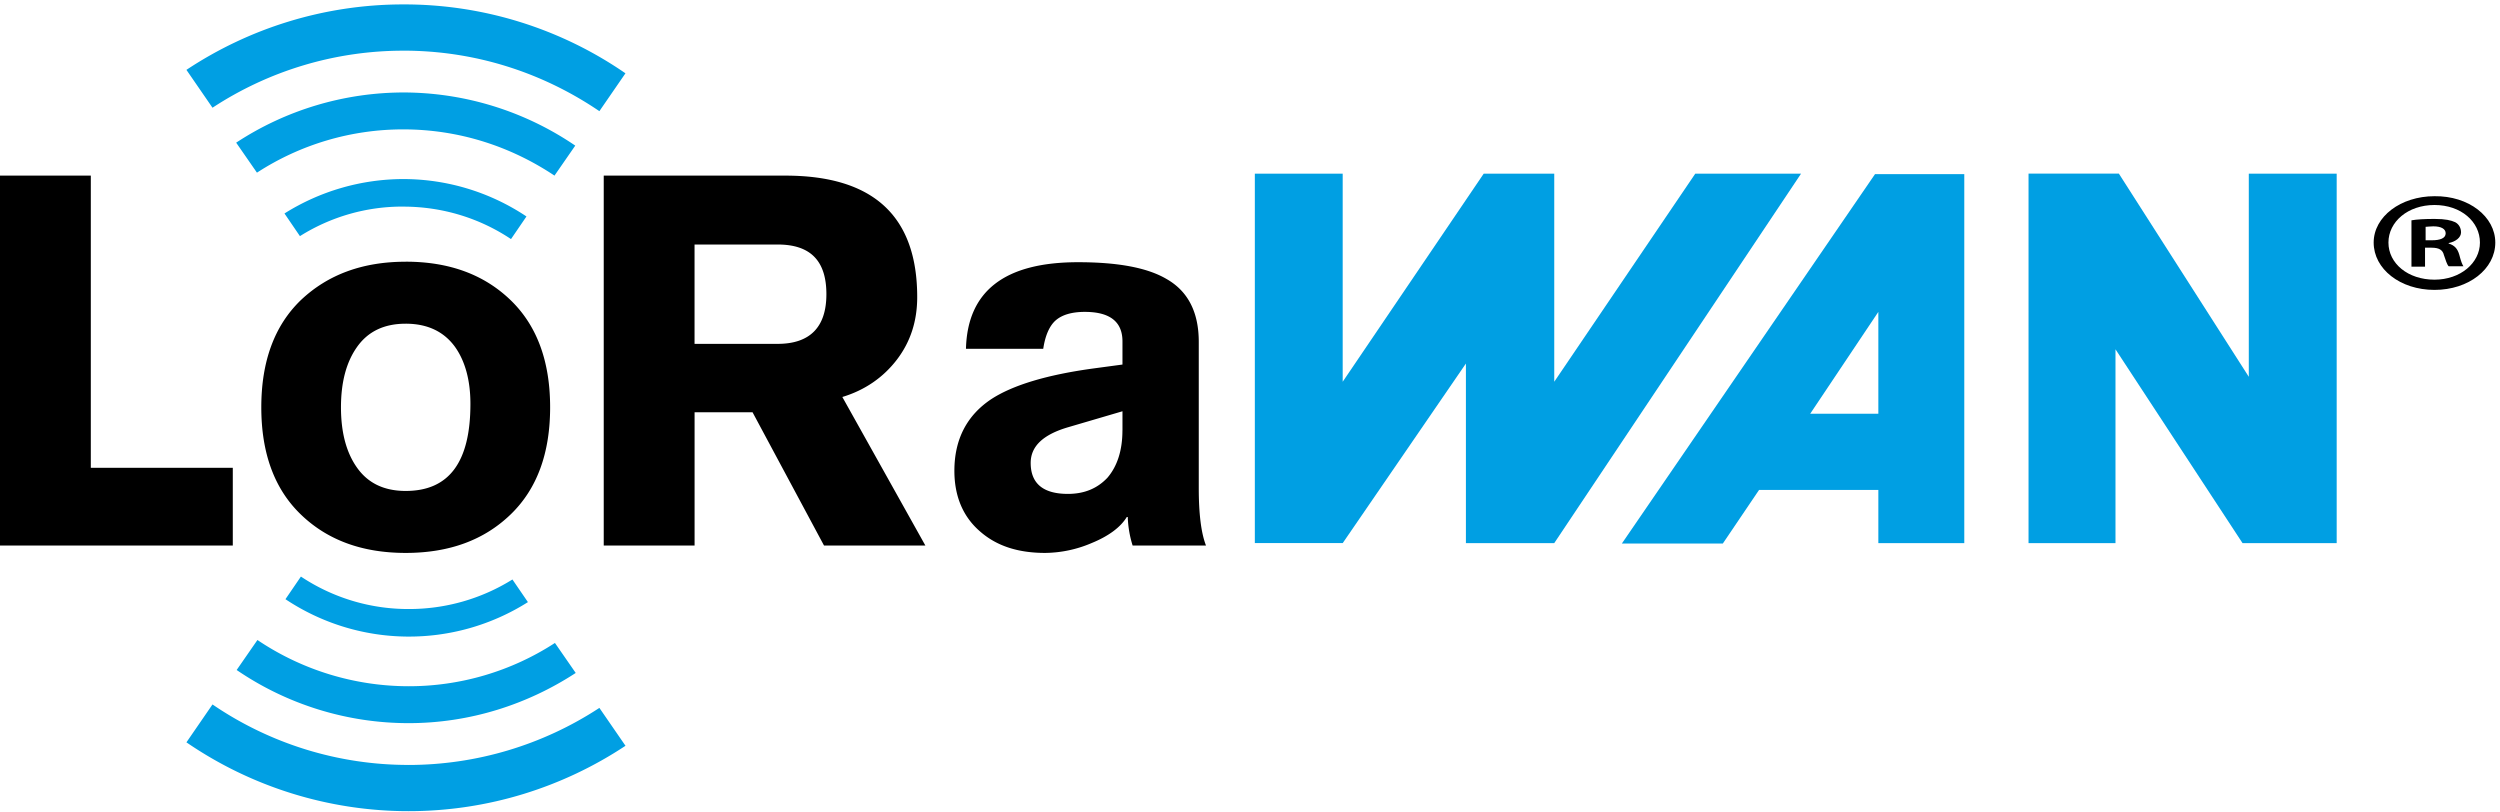 <svg width="77" height="25" xmlns="http://www.w3.org/2000/svg"><g fill="none" fill-rule="evenodd"><path fill="#000" fill-rule="nonzero" d="M0 16.803V5.409h2.797v9H7.17v2.394H0m21.392-9.288v3.076h2.558c.997 0 1.503-.515 1.503-1.53 0-1.03-.491-1.53-1.503-1.53h-2.558v-.016zm-2.797 9.288V5.409h5.593c2.708 0 4.062 1.243 4.062 3.743 0 .742-.209 1.378-.625 1.924-.417.545-.982.94-1.681 1.151l2.558 4.576H25.38l-2.202-4.106h-1.785v4.106h-2.797m15.976-3.545v-.591l-1.651.485c-.789.227-1.176.59-1.176 1.106 0 .636.387.954 1.146.954.506 0 .907-.167 1.22-.5.297-.348.46-.833.46-1.454m2.351-2.728v4.5c0 .803.075 1.394.223 1.773h-2.26a3.285 3.285 0 01-.15-.879h-.03c-.193.318-.565.591-1.085.803a3.722 3.722 0 01-1.428.303c-.833 0-1.488-.212-1.994-.651-.535-.455-.803-1.091-.803-1.879 0-.97.387-1.712 1.145-2.212.655-.424 1.696-.743 3.14-.94l.892-.12v-.713c0-.606-.387-.909-1.16-.909-.402 0-.7.091-.893.258-.193.166-.327.47-.387.878h-2.38c.045-1.787 1.205-2.666 3.451-2.666 1.22 0 2.128.166 2.723.515.669.379.996 1.03.996 1.94M12.496 9.97c-.67 0-1.175.242-1.517.742-.313.455-.477 1.06-.477 1.833 0 .773.164 1.38.477 1.834.342.5.847.742 1.517.742 1.339 0 1.993-.894 1.993-2.682 0-.727-.163-1.318-.476-1.757-.342-.47-.848-.712-1.517-.712m0-1.91c1.339 0 2.41.395 3.228 1.182.818.788 1.22 1.894 1.22 3.303 0 1.41-.402 2.516-1.22 3.303-.818.788-1.89 1.182-3.228 1.182-1.339 0-2.41-.394-3.228-1.182-.818-.787-1.22-1.893-1.22-3.303 0-1.409.402-2.515 1.22-3.303.833-.787 1.904-1.181 3.228-1.181"/><path d="M12.421 6.364c1.22 0 2.366.363 3.318 1l.476-.697a6.842 6.842 0 00-3.794-1.152 6.902 6.902 0 00-3.659 1.06l.476.698a5.922 5.922 0 013.183-.91M7.274 4.394l.64.924a8.256 8.256 0 014.507-1.333c1.726 0 3.318.53 4.657 1.424l.64-.924a9.419 9.419 0 00-5.297-1.637 9.412 9.412 0 00-5.147 1.546" fill="#009FE3" fill-rule="nonzero"/><path d="M12.421 1.56c2.232 0 4.3.682 6.04 1.864l.803-1.166A11.99 11.99 0 0012.421.136c-2.454 0-4.76.743-6.679 2.016l.803 1.166a10.705 10.705 0 015.876-1.757m.164 17.197a5.956 5.956 0 01-3.317-1l-.476.697a6.854 6.854 0 007.468.09l-.477-.697a6.01 6.01 0 01-3.198.91" fill="#009FE3" fill-rule="nonzero"/><path d="M17.732 20.727l-.64-.924a8.256 8.256 0 01-4.507 1.333 8.344 8.344 0 01-4.656-1.424l-.64.924a9.383 9.383 0 005.296 1.637c1.89 0 3.66-.576 5.147-1.546" fill="#009FE3" fill-rule="nonzero"/><path d="M12.585 23.56a10.69 10.69 0 01-6.04-1.863l-.803 1.167a12.105 12.105 0 006.843 2.12c2.455 0 4.76-.742 6.68-2.014l-.804-1.167a10.742 10.742 0 01-5.876 1.758" fill="#009FE3" fill-rule="nonzero"/><path d="M38.633 5.348h2.722v6.41l4.344-6.41h2.172v6.41l4.344-6.41h3.258l-7.602 11.38H45.15v-5.531l-3.794 5.53h-2.707V5.348h-.015zm33.337 0v11.38h-2.9l-3.913-5.97v5.97h-2.678V5.347h2.782l4.002 6.258V5.348zm-11.47 0v11.38h-2.647V15.09h-3.674l-1.116 1.651h-3.11L57.75 5.364h2.75v-.016zm-4.745 7.394h2.098V9.606l-2.098 3.136z" fill="#009FE3"/><path d="M76.855 7.471c0 .815-.819 1.458-1.873 1.458-1.055 0-1.873-.643-1.873-1.458 0-.8.836-1.428 1.873-1.428 1.054-.014 1.873.628 1.873 1.428zm-3.291 0c0 .643.6 1.143 1.418 1.143.8 0 1.4-.514 1.4-1.143 0-.642-.582-1.157-1.4-1.157s-1.418.515-1.418 1.157zm1.127.743h-.418V6.786c.163-.029.4-.043.709-.043.345 0 .509.043.636.1.11.057.182.171.182.314 0 .157-.164.286-.382.329V7.5c.182.057.273.157.327.343.055.214.091.3.128.357h-.455c-.054-.057-.09-.186-.145-.343-.037-.157-.146-.228-.382-.228h-.2v.585zm.018-.814h.2c.236 0 .418-.057.418-.214 0-.129-.127-.215-.382-.215-.109 0-.181.015-.236.015V7.4z" fill="#000" fill-rule="nonzero"/></g></svg>